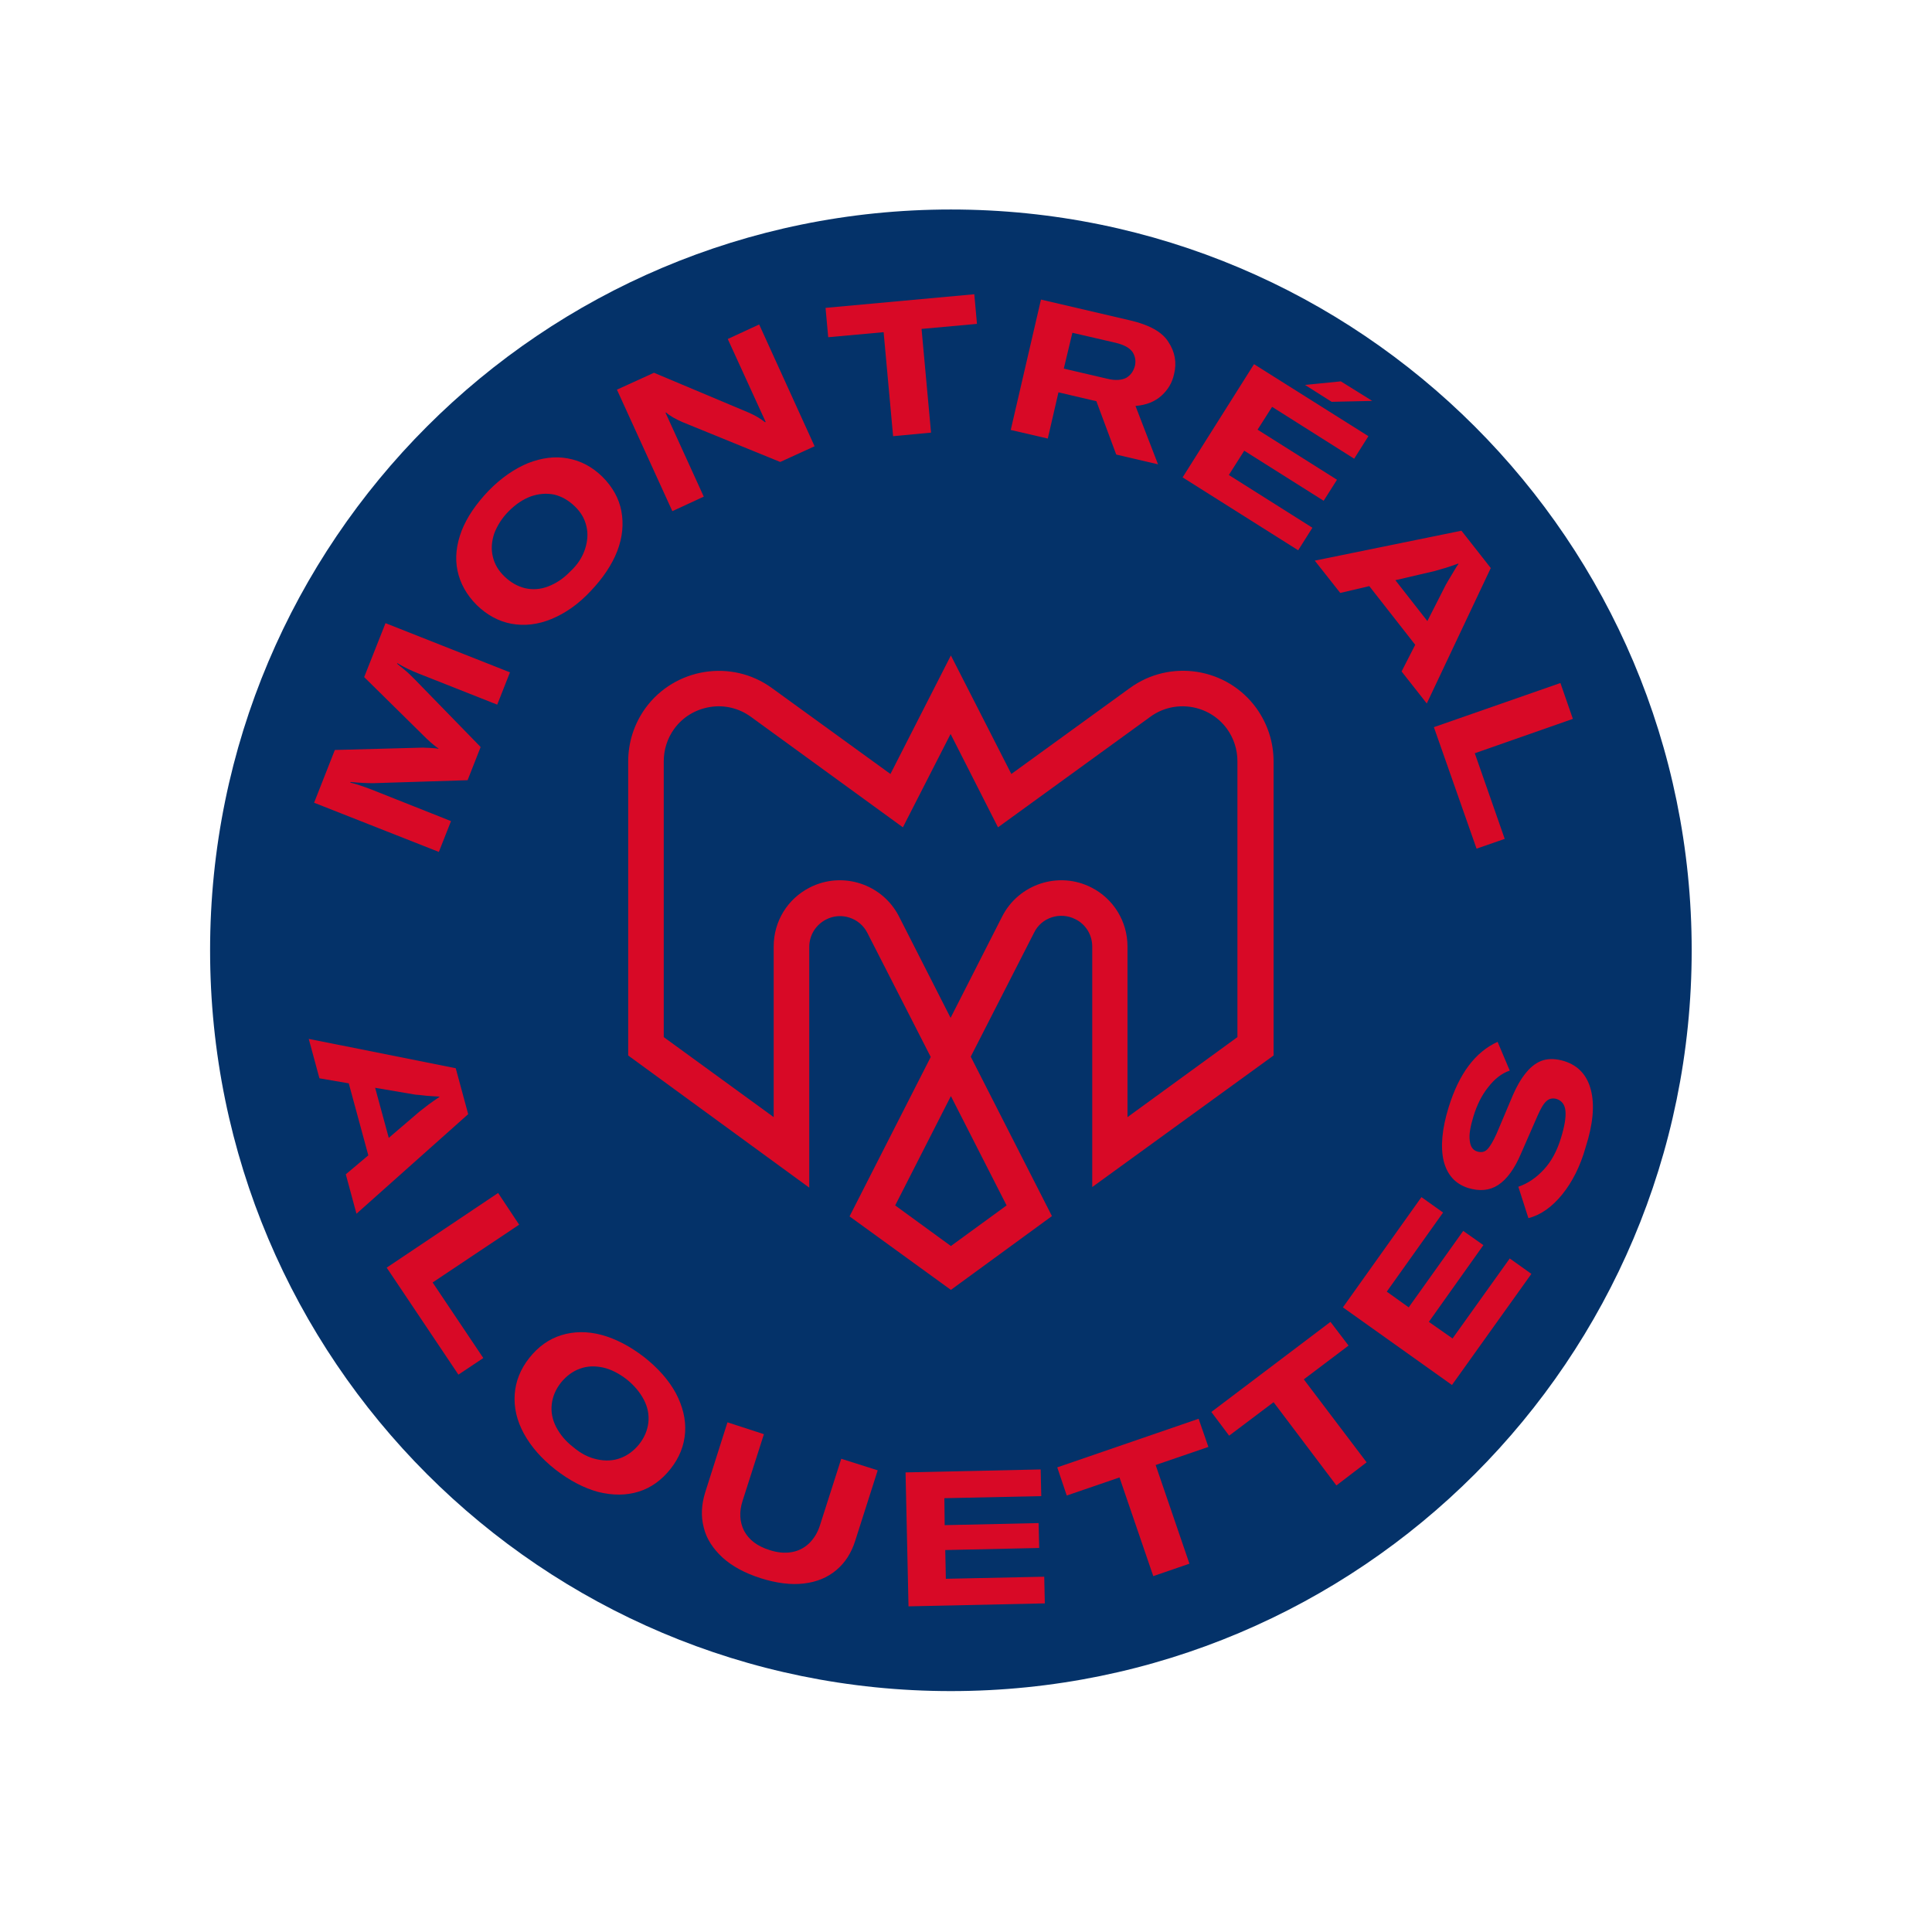 <?xml version="1.0" encoding="utf-8"?>
<!-- Generator: Adobe Illustrator 19.2.1, SVG Export Plug-In . SVG Version: 6.00 Build 0)  -->
<svg version="1.1" id="layer" xmlns="http://www.w3.org/2000/svg" xmlns:xlink="http://www.w3.org/1999/xlink" x="0px" y="0px"
	 viewBox="0 0 652 652" style="enable-background:new 0 0 652 652;" xml:space="preserve">
<style type="text/css">
	.st0{fill:#043269;}
	.st1{fill:#D80926;}
</style>
<g>
	<path class="st0" d="M570.9,320.7c0,138.1-111.9,250-250,250s-250-111.9-250-250c0-138.1,111.9-250,250-250
		S570.9,182.6,570.9,320.7"/>
</g>
<g>
	<path class="st1" d="M106,270.9l7-17.8l29.8-0.8c0.4,0,1.2,0.1,2.3,0.1c1.1,0.1,2.1,0.1,2.8,0.3l0.1-0.1c-0.8-0.5-2.2-1.6-4-3.3
		l-21.1-20.8l7.2-18.2l42,16.6l-4.3,10.9L141,227.2c-2.5-1-4.8-2.1-6.9-3.4L134,224c0.5,0.4,1.4,1.1,2.6,2.1c1.2,1,2.2,2,3.2,3
		l22.4,23l-4.4,11.2l-31.8,1c-2.1,0-4.6-0.1-7.7-0.4l-0.1,0.2c1.7,0.4,4.2,1.2,7.3,2.4l26.7,10.6l-4.1,10.4L106,270.9z"/>
	<path class="st1" d="M186.1,208.9c-4.6,1.9-9.1,2.4-13.5,1.6c-4.3-0.8-8.2-2.9-11.7-6.3c-3.4-3.4-5.6-7.3-6.5-11.6
		c-0.9-4.3-0.4-8.8,1.4-13.5c1.8-4.6,4.9-9.1,9.1-13.5c4.2-4.3,8.7-7.4,13.3-9.3c4.6-1.8,9.1-2.4,13.4-1.6c4.4,0.8,8.2,2.8,11.7,6.2
		c3.4,3.4,5.6,7.3,6.4,11.6c0.8,4.3,0.4,8.8-1.4,13.5c-1.8,4.6-4.8,9.1-9,13.5C195.1,204,190.7,207,186.1,208.9 M197.4,185.4
		c0.9-2.7,1.1-5.3,0.5-7.8c-0.6-2.6-1.9-4.8-4-6.8c-2.1-2-4.4-3.3-6.9-3.9c-2.6-0.5-5.2-0.3-7.8,0.6c-2.7,1-5.1,2.6-7.5,5
		c-2.3,2.3-3.9,4.9-4.9,7.5c-0.9,2.7-1.1,5.3-0.5,7.8c0.6,2.6,1.9,4.8,4,6.8c2.1,2,4.4,3.3,6.9,3.9c2.6,0.6,5.2,0.4,7.8-0.6
		c2.6-1,5.1-2.6,7.4-5C194.9,190.6,196.5,188.1,197.4,185.4"/>
	<path class="st1" d="M208.2,131.5l12.5-5.7l32.1,13.5c2,0.9,3.8,1.9,5.4,3.2l0.2-0.1l-2.7-5.9l-10.1-22.1l10.6-4.9l18.7,41.1
		l-11.6,5.3l-33.1-13.5c-0.9-0.4-1.9-0.9-3-1.5c-1-0.6-1.9-1.2-2.4-1.7l-0.2,0.1l2.6,5.7l10.3,22.6l-10.6,4.9L208.2,131.5z"/>
	<polygon class="st1" points="329.7,109.3 311,111 314.2,146 301.4,147.2 298.2,112.1 279.5,113.8 278.6,103.9 328.8,99.3 	"/>
	<path class="st1" d="M370,135.4l-12.8-3l-3.6,15.6l-12.5-2.9l10.2-44l30,7c6.5,1.5,10.9,3.9,13,7.3c2.2,3.3,2.9,7,1.9,10.9
		c-0.6,2.8-2,5.2-4.2,7.2c-2.2,2-5.1,3.2-8.8,3.5l7.6,19.7l-14.1-3.3L370,135.4z M359,124.4l14.6,3.4c2.8,0.7,5,0.5,6.5-0.3
		c1.5-0.9,2.4-2.2,2.9-4c0.4-1.7,0.1-3.3-0.8-4.7c-1-1.4-2.8-2.4-5.6-3.1l-14.7-3.4L359,124.4z"/>
	<path class="st1" d="M442.9,178.1l-4.8,7.6l-39-24.6l24.1-38.2l38.6,24.3l-4.8,7.6l-27.7-17.5l-4.9,7.7l26.8,16.9l-4.5,7.1
		l-26.8-16.9l-5.2,8.2L442.9,178.1z M449.4,135.6l-9-5.7l12.1-1.2l10.6,6.6L449.4,135.6z"/>
	<path class="st1" d="M477.6,217.6l-15.5-19.8l-9.8,2.3l-8.6-10.9l49.5-10.1l9.9,12.6l-21.6,45.7l-8.5-10.8L477.6,217.6z
		 M481.7,209.6l6.2-12.2c0.5-0.9,1.2-2.1,2-3.4c0.8-1.3,1.5-2.6,2.3-3.7l-0.1-0.1c-1.3,0.5-2.7,0.9-4.1,1.4
		c-1.5,0.4-2.7,0.8-3.8,1.1l-13.3,3.1L481.7,209.6z"/>
	<polygon class="st1" points="526.6,230.5 530.8,242.6 497.7,254.2 507.8,283.1 498.3,286.4 483.9,245.4 	"/>
	<path class="st1" d="M124.3,389.9l-6.6-24.3l-9.9-1.7l-3.6-13.3l49.6,9.9l4.2,15.5l-37.7,33.6l-3.6-13.3L124.3,389.9z M131.2,384
		l10.4-8.9c0.9-0.7,1.9-1.5,3.1-2.4c1.2-0.9,2.4-1.7,3.6-2.5l0-0.1c-1.4-0.1-2.8-0.2-4.3-0.3c-1.5-0.2-2.8-0.3-3.9-0.4l-13.5-2.3
		L131.2,384z"/>
	<polygon class="st1" points="168.1,402.6 175.2,413.3 146,432.8 163.1,458.3 154.7,463.9 130.5,427.8 	"/>
	<path class="st1" d="M176.8,483.8c-2.4-4.4-3.4-8.8-3.1-13.2c0.3-4.4,1.9-8.5,4.9-12.3c3-3.8,6.6-6.4,10.8-7.7
		c4.2-1.3,8.7-1.4,13.6-0.1c4.8,1.3,9.6,3.8,14.4,7.5c4.8,3.8,8.3,7.8,10.7,12.2c2.3,4.4,3.4,8.8,3.1,13.2
		c-0.3,4.4-1.9,8.5-4.9,12.3c-3,3.8-6.6,6.4-10.8,7.7c-4.2,1.3-8.7,1.3-13.6,0.1c-4.8-1.3-9.6-3.8-14.4-7.5
		C182.8,492.3,179.2,488.2,176.8,483.8 M201.5,492.5c2.8,0.6,5.4,0.5,7.8-0.4c2.5-0.9,4.6-2.5,6.4-4.7c1.8-2.3,2.8-4.7,3.1-7.3
		c0.3-2.6-0.2-5.2-1.5-7.7c-1.3-2.5-3.2-4.8-5.8-6.9c-2.6-2-5.3-3.4-8-4c-2.8-0.6-5.4-0.5-7.8,0.4c-2.5,0.9-4.6,2.5-6.4,4.7
		c-1.8,2.3-2.8,4.7-3.1,7.3c-0.3,2.6,0.2,5.2,1.5,7.7c1.3,2.5,3.2,4.8,5.8,6.8C196.1,490.6,198.7,491.9,201.5,492.5"/>
	<path class="st1" d="M257.8,484l-7.2,22.5c-1.2,3.7-1,7.1,0.5,10.1c1.6,3,4.4,5.2,8.6,6.5c2.7,0.9,5.2,1.1,7.5,0.7
		c2.3-0.4,4.2-1.4,5.9-3c1.6-1.6,2.8-3.5,3.6-6l7.2-22.5l12.3,3.9l-7.6,23.8c-1.3,4.1-3.4,7.4-6.4,9.9s-6.6,4-11,4.5
		c-4.3,0.5-9.1-0.1-14.5-1.8c-5.3-1.7-9.6-4-12.9-7c-3.2-3-5.4-6.3-6.3-10.1c-1-3.8-0.8-7.7,0.5-11.9l7.5-23.6L257.8,484z"/>
	<polygon class="st1" points="352.4,532.1 352.6,541.1 306.6,542.1 305.6,496.9 351.2,495.9 351.4,504.9 318.7,505.6 318.8,514.7 
		350.5,514 350.7,522.4 319,523.1 319.2,532.8 	"/>
	<polygon class="st1" points="407.8,488.3 390,494.4 401.4,527.7 389.2,531.9 377.8,498.6 360,504.7 356.8,495.2 404.5,478.8 	"/>
	<polygon class="st1" points="455.1,454.1 440,465.5 461.2,493.5 451,501.3 429.8,473.2 414.8,484.5 408.8,476.5 449,446.1 	"/>
	<polygon class="st1" points="509.5,424.7 516.8,429.9 490,467.4 453.2,441.2 479.7,404 487,409.2 468,435.9 475.4,441.2 
		493.8,415.4 500.6,420.2 482.2,446.1 490.2,451.7 	"/>
	<path class="st1" d="M527.2,403.1c-3.4,4.2-7.2,6.9-11.4,8l-3.4-10.6c3.2-1.1,6-3,8.6-5.8c2.6-2.8,4.5-6.4,5.8-10.7
		c1.2-3.9,1.7-6.9,1.5-9.1c-0.2-2.1-1.2-3.4-2.9-4c-1.3-0.4-2.5-0.2-3.4,0.6c-1,0.8-2,2.5-3.1,5l-5.6,12.8
		c-2.2,5.2-4.8,8.7-7.7,10.6c-2.9,1.9-6.3,2.2-10.2,1c-4.3-1.4-7-4.4-8.2-9.1c-1.1-4.7-0.6-10.8,1.7-18.2c3.5-11.3,9-18.6,16.5-22
		l4.1,9.7c-2.7,0.9-5.1,2.8-7.2,5.5c-2.2,2.7-3.9,6.1-5.1,10.1c-1,3.3-1.5,6.1-1.2,8c0.2,2,1,3.2,2.5,3.7c1.4,0.4,2.5,0.2,3.4-0.7
		c0.9-0.9,2-2.7,3.2-5.4l4.9-11.6c1.6-3.9,3.3-6.9,5.1-9c1.7-2.1,3.7-3.5,5.7-4.1c2.1-0.6,4.4-0.5,7.1,0.3c4.7,1.5,7.7,4.7,9,9.8
		c1.3,5.1,0.7,11.5-1.8,19.3C533.3,393.6,530.6,398.9,527.2,403.1"/>
	<path class="st1" d="M320.9,435.3l-34.2-24.8l27.4-53.8l-21.4-41.9c-2.6-5.1-8.9-7.1-13.9-4.5c-3.5,1.8-5.7,5.3-5.7,9.3l0,81.2
		L212,356.2l0-99.2c0-6.5,2-12.7,5.8-18c9.9-13.6,29.1-16.7,42.7-6.8l40,29l20.4-40l20.4,40l40-29c13.6-9.9,32.8-6.9,42.7,6.8
		c3.8,5.3,5.8,11.5,5.8,18v99.2l-61.2,44.4v-81.2c0-3.9-2.2-7.5-5.7-9.2c-5.1-2.6-11.4-0.6-13.9,4.5l-21.4,41.9l27.4,53.8
		L320.9,435.3z M302.1,406.8l18.8,13.7l18.8-13.7l-18.8-36.9L302.1,406.8z M224,350l37.1,27v-57.6c0-8.5,4.7-16.1,12.2-19.9
		c11-5.6,24.5-1.2,30.1,9.8l17.4,34.2l17.4-34.2c5.6-11,19.1-15.4,30.1-9.8c7.5,3.8,12.2,11.5,12.2,19.9V377l37.1-27l0-93.1
		c0-3.9-1.2-7.7-3.5-10.9c-6-8.3-17.7-10.1-25.9-4.1l-51.4,37.3l-16-31.5l-16.1,31.5l-51.3-37.3c-4-2.9-8.9-4.1-13.8-3.3
		s-9.2,3.4-12.1,7.4c-2.3,3.2-3.5,7-3.5,10.9V350z"/>
</g>
</svg>
